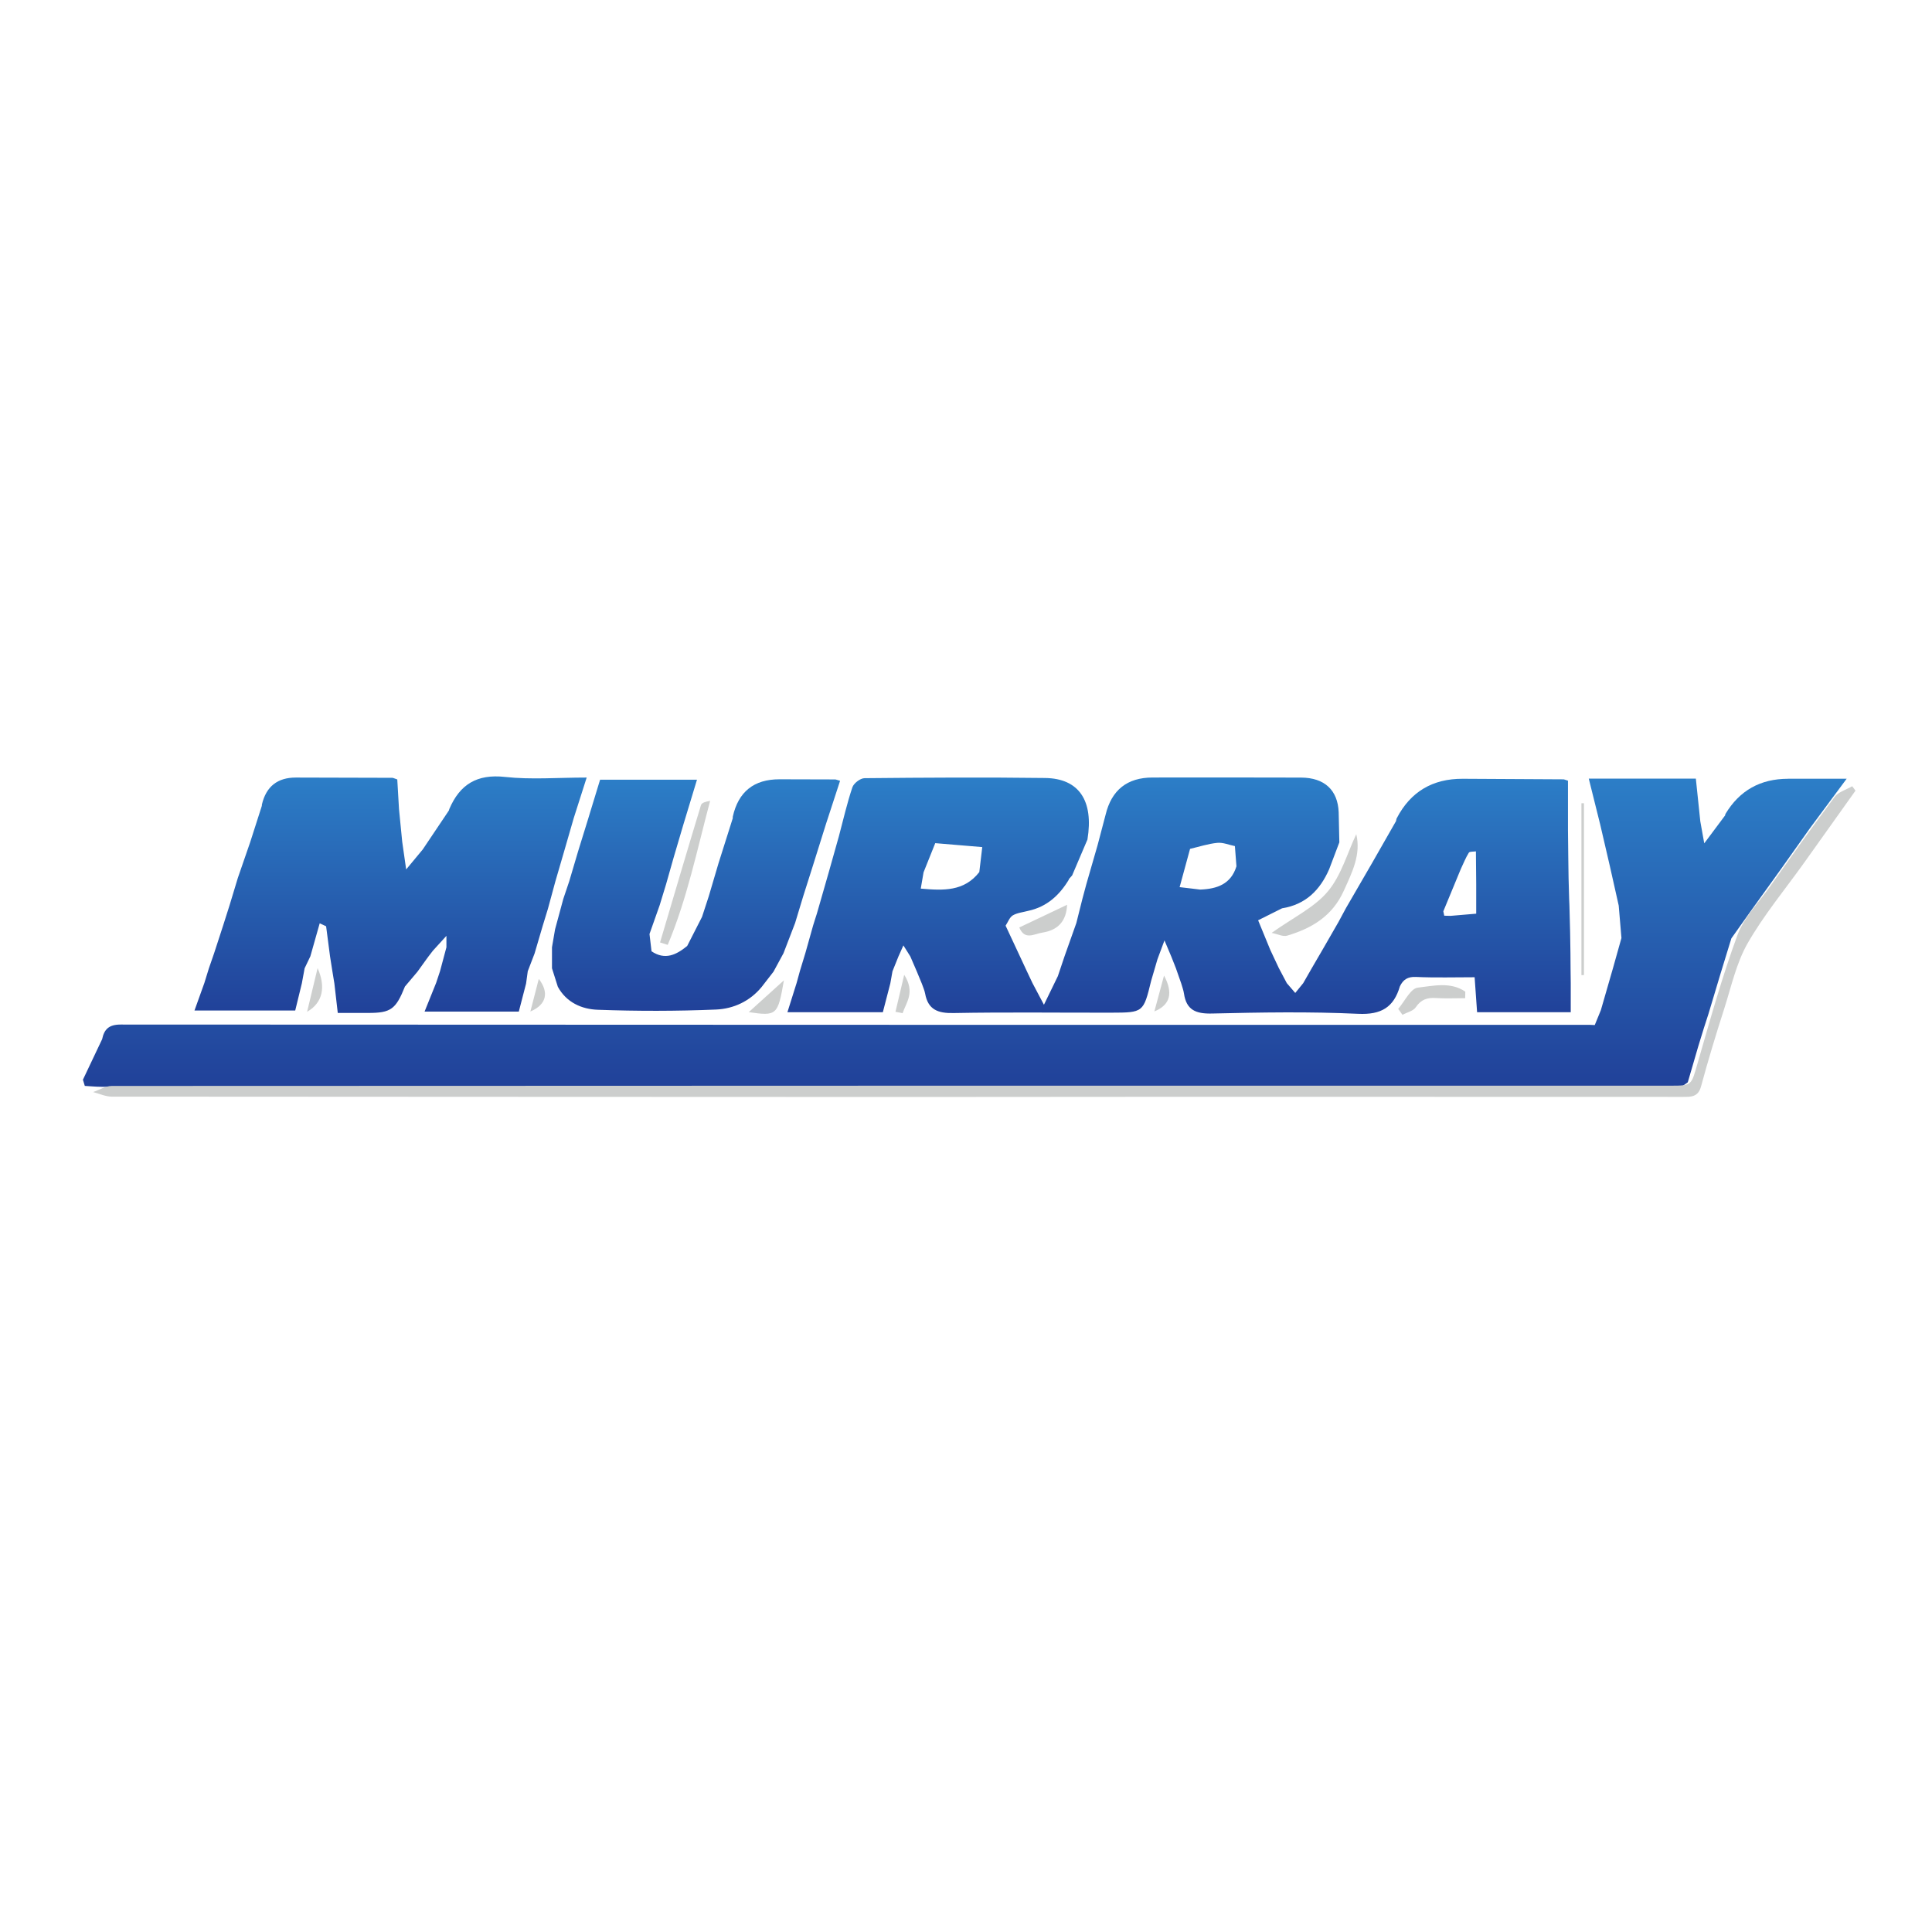 <svg xmlns="http://www.w3.org/2000/svg" xmlns:xlink="http://www.w3.org/1999/xlink" id="Layer_1" data-name="Layer 1" viewBox="0 0 524 524"><defs><style>      .cls-1 {        fill: url(#linear-gradient);      }      .cls-1, .cls-2, .cls-3, .cls-4, .cls-5 {        stroke-width: 0px;      }      .cls-2 {        fill: url(#linear-gradient-4);      }      .cls-3 {        fill: url(#linear-gradient-2);      }      .cls-4 {        fill: url(#linear-gradient-3);      }      .cls-5 {        fill: #cccecd;      }    </style><linearGradient id="linear-gradient" x1="261.67" y1="294.77" x2="261.67" y2="211.18" gradientUnits="userSpaceOnUse"><stop offset="0" stop-color="#214199"></stop><stop offset="1" stop-color="#2c7ec7"></stop></linearGradient><linearGradient id="linear-gradient-2" x1="319.79" y1="275.02" x2="319.79" y2="210.9" xlink:href="#linear-gradient"></linearGradient><linearGradient id="linear-gradient-3" x1="105.93" y1="274.73" x2="105.93" y2="210.61" xlink:href="#linear-gradient"></linearGradient><linearGradient id="linear-gradient-4" x1="188.76" y1="274.16" x2="188.76" y2="211.38" xlink:href="#linear-gradient"></linearGradient></defs><path class="cls-1" d="M484.97,211.22q-11.27,0-16.99,9.54c-.07.11-.06.26-.09.39-1.79,2.39-3.58,4.79-5.66,7.58-.42-2.34-.74-4.15-1.07-5.96-.4-3.84-.8-7.69-1.21-11.59h-29.04c1.08,4.35,2.08,8.36,3.08,12.37.88,3.8,1.77,7.61,2.65,11.41.8,3.55,1.59,7.1,2.39,10.65.25,2.93.49,5.87.74,8.8h0c-.76,2.72-1.53,5.44-2.29,8.16-1.1,3.8-2.19,7.6-3.29,11.4-.55,1.35-1.1,2.7-1.66,4.05-.41-.02-.82-.06-1.22-.06-132.87,0-265.75,0-398.62-.08-3.15,0-4.43,1.28-4.99,3.97-1.74,3.66-3.47,7.33-5.21,10.99.17.56.34,1.12.51,1.68,1.49.08,2.98.24,4.47.24,141.47.01,282.94.01,424.41,0,1.49,0,2.98-.14,4.47-.22.47-.33.94-.66,1.41-.99.95-3.26,1.9-6.52,2.85-9.78.5-1.63,1-3.26,1.5-4.88-1.69,0-3.39,0-5.08.01,1.69,0,3.39-.01,5.08-.01.42-1.3.84-2.6,1.26-3.9,1.08-3.59,2.15-7.18,3.23-10.77.99-3.24,1.99-6.47,2.98-9.71,1.9-2.68,3.81-5.35,5.71-8.03,2.54-3.53,5.07-7.05,7.61-10.58,2.66-3.75,5.33-7.51,7.99-11.26,3.17-4.27,6.34-8.55,9.97-13.44h-15.88Z"></path><path class="cls-3" d="M241.47,266.73c.2-1.1.4-2.2.59-3.3.55-1.36,1.1-2.71,1.64-4.07.41-.92.83-1.84,1.32-2.95.68,1.08,1.28,2.04,1.88,3,.58,1.34,1.16,2.69,1.74,4.03.46,1.11.92,2.23,1.38,3.34.3.89.72,1.76.89,2.67.79,4.41,3.46,5.4,7.75,5.31,14.24-.27,28.48-.07,42.72-.1,8.74-.02,8.74-.06,10.84-8.66h0c.57-1.94,1.14-3.89,1.71-5.83.57-1.54,1.14-3.07,1.9-5.11.79,1.86,1.33,3.15,1.88,4.45,3.55-.16,7.11-.31,10.66-.47-3.55.16-7.11.31-10.66.47.41,1.04.82,2.08,1.23,3.12.48,1.37.96,2.75,1.44,4.12.25.91.61,1.8.74,2.73.65,4.45,3.21,5.52,7.59,5.41,13.21-.31,26.46-.54,39.65.08,6.29.3,9.66-1.79,11.32-7.45.88-1.81,2.09-2.65,4.34-2.55,5.3.24,10.62.08,15.93.08.22,3.16.45,6.32.67,9.48h25.4v-7.88c-.02-1.35-.03-2.71-.05-4.06-.01-1.36-.02-2.71-.03-4.07-10.37,0-20.75,0-31.12,0,10.37,0,20.75,0,31.12,0-.03-1.9-.06-3.79-.09-5.69-.06-2.43-.13-4.87-.19-7.3-.02-.55-.04-1.1-.07-1.66-.05-1.91-.11-3.81-.16-5.72-.03-1.89-.05-3.78-.08-5.67-.03-2.44-.05-4.87-.08-7.31v-13.43c-.77-.23-1.02-.37-1.27-.37-9.09-.06-18.18-.11-27.26-.15q-12.32-.05-17.91,10.7c-.12.23-.13.52-.2.78-2.17,3.8-4.34,7.6-6.51,11.4-2.36,4.07-4.72,8.15-7.08,12.22-.66,1.23-1.33,2.47-1.99,3.7-1.39,2.42-2.78,4.83-4.17,7.25-1.03,1.77-2.06,3.54-3.09,5.31-.78,1.36-1.55,2.71-2.33,4.07h0c-.66.81-1.31,1.61-2.16,2.66-.97-1.13-1.63-1.89-2.29-2.66-.72-1.36-1.44-2.72-2.16-4.08-.77-1.65-1.54-3.29-2.32-4.94-1.1-2.68-2.2-5.36-3.3-8.03,2.17-1.08,4.33-2.17,6.5-3.25,6.38-1.01,10.3-4.94,12.77-10.6.92-2.43,1.84-4.86,2.76-7.29-.06-2.72-.12-5.44-.18-8.17-.24-5.98-3.82-9.36-10.19-9.39-13.42-.06-26.85-.02-40.27-.02q-10.33,0-12.76,10.11c-.72,2.75-1.45,5.49-2.17,8.24-1.02,3.53-2.04,7.05-3.05,10.58-.36,1.34-.72,2.69-1.08,4.03-.54,2.17-1.09,4.33-1.63,6.5-1.06,3-2.12,5.99-3.19,8.99-.61,1.8-1.21,3.61-1.82,5.41-1.14,2.35-2.28,4.69-3.78,7.77-1.27-2.41-2.19-4.13-3.1-5.86h0c-.53-1.12-1.06-2.24-1.59-3.36-.88-1.89-1.76-3.77-2.64-5.66-1.02-2.19-2.05-4.38-3.07-6.57h0c.64-.96,1.07-2.26,1.96-2.79,1.22-.72,2.8-.85,4.22-1.24,5.01-1.08,8.42-4.22,10.98-8.46l-.04-.08c.31-.35.62-.71.93-1.06,1.38-3.24,2.77-6.49,4.15-9.73,1.72-10.51-2.26-16.57-11.49-16.69-16.32-.21-32.65-.11-48.97.05-1.14.01-2.92,1.37-3.29,2.47-1.46,4.33-2.47,8.81-3.65,13.23-.91,3.23-1.82,6.46-2.73,9.7-.78,2.73-1.57,5.46-2.35,8.19-.31,1.06-.62,2.13-.92,3.19-.18.56-.36,1.13-.54,1.69-.16.5-.32,1.01-.47,1.51-.7,2.48-1.39,4.96-2.09,7.44-.48,1.59-.96,3.18-1.45,4.76-.31,1.12-.62,2.24-.93,3.37h0c-.81,2.59-1.63,5.18-2.49,7.92h25.88c.7-2.71,1.37-5.29,2.04-7.87M265.62,236.51c-4.11,5.31-9.77,5.04-15.89,4.5.28-1.66.52-3.04.76-4.42,1.06-2.64,2.12-5.28,3.17-7.91,4.25.36,8.5.71,12.75,1.07-.27,2.25-.53,4.51-.8,6.76ZM325.55,241.28c-.82-.1-1.64-.2-2.46-.3-1.05-.12-2.1-.25-3.15-.37.94-3.46,1.89-6.92,2.83-10.38,2.46-.57,4.9-1.39,7.4-1.63,1.54-.15,3.17.56,4.76.88.14,1.83.28,3.65.42,5.48-1.48,4.84-5.27,6.14-9.8,6.31ZM391.71,248.35c-.08-.39-.17-.79-.25-1.18h0c1.57-3.8,3.14-7.6,4.71-11.4h0c.71-1.51,1.33-3.08,2.2-4.49.23-.38,1.26-.26,1.93-.37.03,2.98.06,5.97.08,8.95,0,0,0,0,0,0v7.95c-2.51.21-4.73.4-6.95.59-.57-.01-1.15-.03-1.72-.04Z"></path><path class="cls-4" d="M58.07,258.54c-.47,1.36-.94,2.72-1.41,4.08-.41,1.33-.82,2.65-1.23,3.98-.85,2.38-1.71,4.76-2.68,7.47h27.32c.6-2.46,1.2-4.92,1.8-7.38l.75-4.07c.52-1.09,1.04-2.17,1.56-3.26.84-2.98,1.69-5.96,2.53-8.94.58.27,1.16.54,1.74.81.35,2.71.71,5.42,1.06,8.13.21,1.36.43,2.71.64,4.07.18,1.1.36,2.2.54,3.3.3,2.63.6,5.25.92,8h8.27c6.11,0,7.47-.97,9.95-7.17h0c1.13-1.34,2.26-2.68,3.4-4.02.78-1.09,1.57-2.18,2.35-3.27.21-.29.42-.57.63-.86.4-.52.81-1.04,1.21-1.57,1.07-1.17,2.14-2.34,3.66-4.02v3.1c-.58,2.17-1.16,4.34-1.74,6.5-.35,1.05-.7,2.1-1.05,3.15-.97,2.42-1.95,4.83-3.14,7.8h25.56c.63-2.44,1.3-5.02,1.97-7.6h0c.15-1.12.31-2.23.46-3.35.62-1.61,1.23-3.21,1.85-4.82-1.63,0-3.27,0-4.9,0,1.63,0,3.27,0,4.9,0,.72-2.46,1.45-4.92,2.17-7.38.48-1.58.96-3.16,1.45-4.74h0c.68-2.49,1.35-4.98,2.03-7.47.79-2.71,1.58-5.42,2.37-8.13h0c.86-2.99,1.73-5.97,2.59-8.96h0c1.12-3.51,2.24-7.02,3.52-11.03-7.88,0-15.1.61-22.16-.17-7.64-.84-12.25,2.06-15.1,8.71-.05.12-.07.26-.11.39-2.37,3.52-4.74,7.05-7.1,10.58-1.39,1.67-2.78,3.34-4.49,5.41-.41-2.87-.74-5.18-1.07-7.5-.29-2.95-.58-5.9-.87-8.85-.16-2.77-.33-5.54-.47-8.06-.87-.29-1.12-.44-1.37-.44-8.71-.03-17.43-.06-26.14-.07q-7.47-.01-9.2,7.29c-.03.13-.02.27-.03.4-1.05,3.27-2.09,6.54-3.14,9.8-1.12,3.24-2.24,6.49-3.36,9.73-.75,2.47-1.49,4.93-2.24,7.4-.6,1.89-1.2,3.77-1.8,5.66-.8,2.45-1.59,4.9-2.39,7.34"></path><path class="cls-2" d="M154.41,238.96h0c-.54,1.61-1.09,3.23-1.63,4.84-.74,2.75-1.49,5.49-2.23,8.24-.28,1.63-.56,3.25-.84,4.88,0,1.9,0,3.8,0,5.7.53,1.67,1.06,3.35,1.59,5.02,2.33,4.26,6.49,6.08,10.81,6.23,10.68.39,21.4.39,32.08-.06,4.74-.2,9.22-2.24,12.42-6.17,1.06-1.37,2.12-2.73,3.18-4.1.9-1.67,1.81-3.33,2.71-5,1.05-2.73,2.1-5.46,3.15-8.19-3.43,0-6.86.04-10.29.06,3.43-.01,6.86-.05,10.29-.06.73-2.42,1.47-4.85,2.2-7.27.86-2.71,1.72-5.42,2.58-8.13,1.19-3.8,2.38-7.6,3.57-11.39,1.28-3.92,2.57-7.85,3.85-11.79-.84-.23-1.1-.37-1.36-.37-5.03-.02-10.07-.04-15.1-.04q-10.38,0-12.64,10.14c-.03.13,0,.27,0,.4-1.29,4.08-2.58,8.15-3.87,12.23-.88,2.98-1.76,5.96-2.64,8.94-.61,1.87-1.22,3.73-1.83,5.6-1.34,2.63-2.69,5.27-4.03,7.9-2.94,2.4-6,3.92-9.67,1.44-.18-1.56-.37-3.13-.55-4.69.92-2.6,1.84-5.2,2.76-7.81.58-1.9,1.16-3.8,1.74-5.7.68-2.41,1.36-4.82,2.05-7.23.88-2.99,1.77-5.98,2.65-8.98,1.2-3.97,2.41-7.93,3.68-12.13h-26.28c-1.14,3.72-2.27,7.45-3.41,11.17-.84,2.7-1.67,5.41-2.51,8.11-.81,2.72-1.61,5.45-2.42,8.17Z"></path><g><path class="cls-5" d="M230.22,297.52c-66.64-.04-133.28-.03-199.92-.09-1.68,0-3.37-.81-5.05-1.24,1.69-.58,3.38-1.66,5.07-1.66,140.91-.08,281.82-.07,422.73-.07,5.89,0,5.63-.07,7.34-5.97,3.37-11.67,6.63-23.41,10.82-34.81,1.76-4.8,5.72-8.81,8.77-13.12,5.8-8.18,11.59-16.38,17.6-24.4,1.04-1.39,3.16-1.97,4.78-2.92.3.4.59.8.89,1.2-4.61,6.48-9.22,12.96-13.84,19.43-5.19,7.28-10.98,14.23-15.4,21.94-3.09,5.4-4.45,11.81-6.38,17.83-2.23,6.95-4.36,13.94-6.26,20.99-.79,2.93-2.68,2.87-4.95,2.87-29.57-.02-59.14-.02-88.72-.02-37.89,0-75.77-.01-113.66.04-1.64,0-22.01,0-23.84,0Z"></path><path class="cls-5" d="M344.91,253.01c5.93-4.22,11.59-6.89,15.23-11.24,3.64-4.34,5.26-10.36,7.71-15.52,1.32,5.53-1.12,10.35-3.42,15.42-3.1,6.82-8.65,10.11-15.33,12.1-1.13.34-2.59-.43-4.19-.75Z"></path><path class="cls-5" d="M179.02,255.61c3.68-12.43,7.34-24.87,11.11-37.27.19-.62,1.32-.95,2.47-1.12-3.53,13.21-6.23,26.54-11.5,39.05-.69-.22-1.39-.44-2.08-.66Z"></path><path class="cls-5" d="M379.23,273.62c1.75-2.02,3.34-5.52,5.3-5.75,4.18-.48,8.94-1.66,12.89,1.09-.01.59-.02,1.18-.03,1.77-2.65,0-5.3.13-7.94-.04-2.36-.15-4.05.39-5.46,2.5-.68,1.02-2.37,1.38-3.61,2.05-.39-.54-.77-1.08-1.16-1.62Z"></path><path class="cls-5" d="M428.92,264.46v-46.6c.23,0,.45,0,.68,0v46.6c-.23,0-.45,0-.68.01Z"></path><path class="cls-5" d="M289.42,245.4c-.2,4.33-2.36,6.88-6.75,7.55-2.21.34-4.72,2.18-6.22-1.4,4.34-2.06,8.59-4.08,12.96-6.15Z"></path><path class="cls-5" d="M212.61,265.89c-1.63,9.49-1.94,9.74-9.53,8.62,2.95-2.67,5.99-5.42,9.53-8.62Z"></path><path class="cls-5" d="M86.14,262.57c2.25,5.06,1.45,9.38-2.85,11.85.89-3.72,1.79-7.43,2.85-11.85Z"></path><path class="cls-5" d="M313.09,274.32c.84-3.11,1.67-6.22,2.62-9.73,2.46,4.59,1.82,7.91-2.62,9.73Z"></path><path class="cls-5" d="M242.87,274.43c.71-2.99,1.41-5.99,2.37-10.05,3.03,4.76.56,7.47-.44,10.42-.64-.13-1.29-.25-1.93-.38Z"></path><path class="cls-5" d="M143.85,274.34c.74-2.87,1.48-5.74,2.28-8.84,2.77,3.58,2.2,6.94-2.28,8.84Z"></path></g></svg>